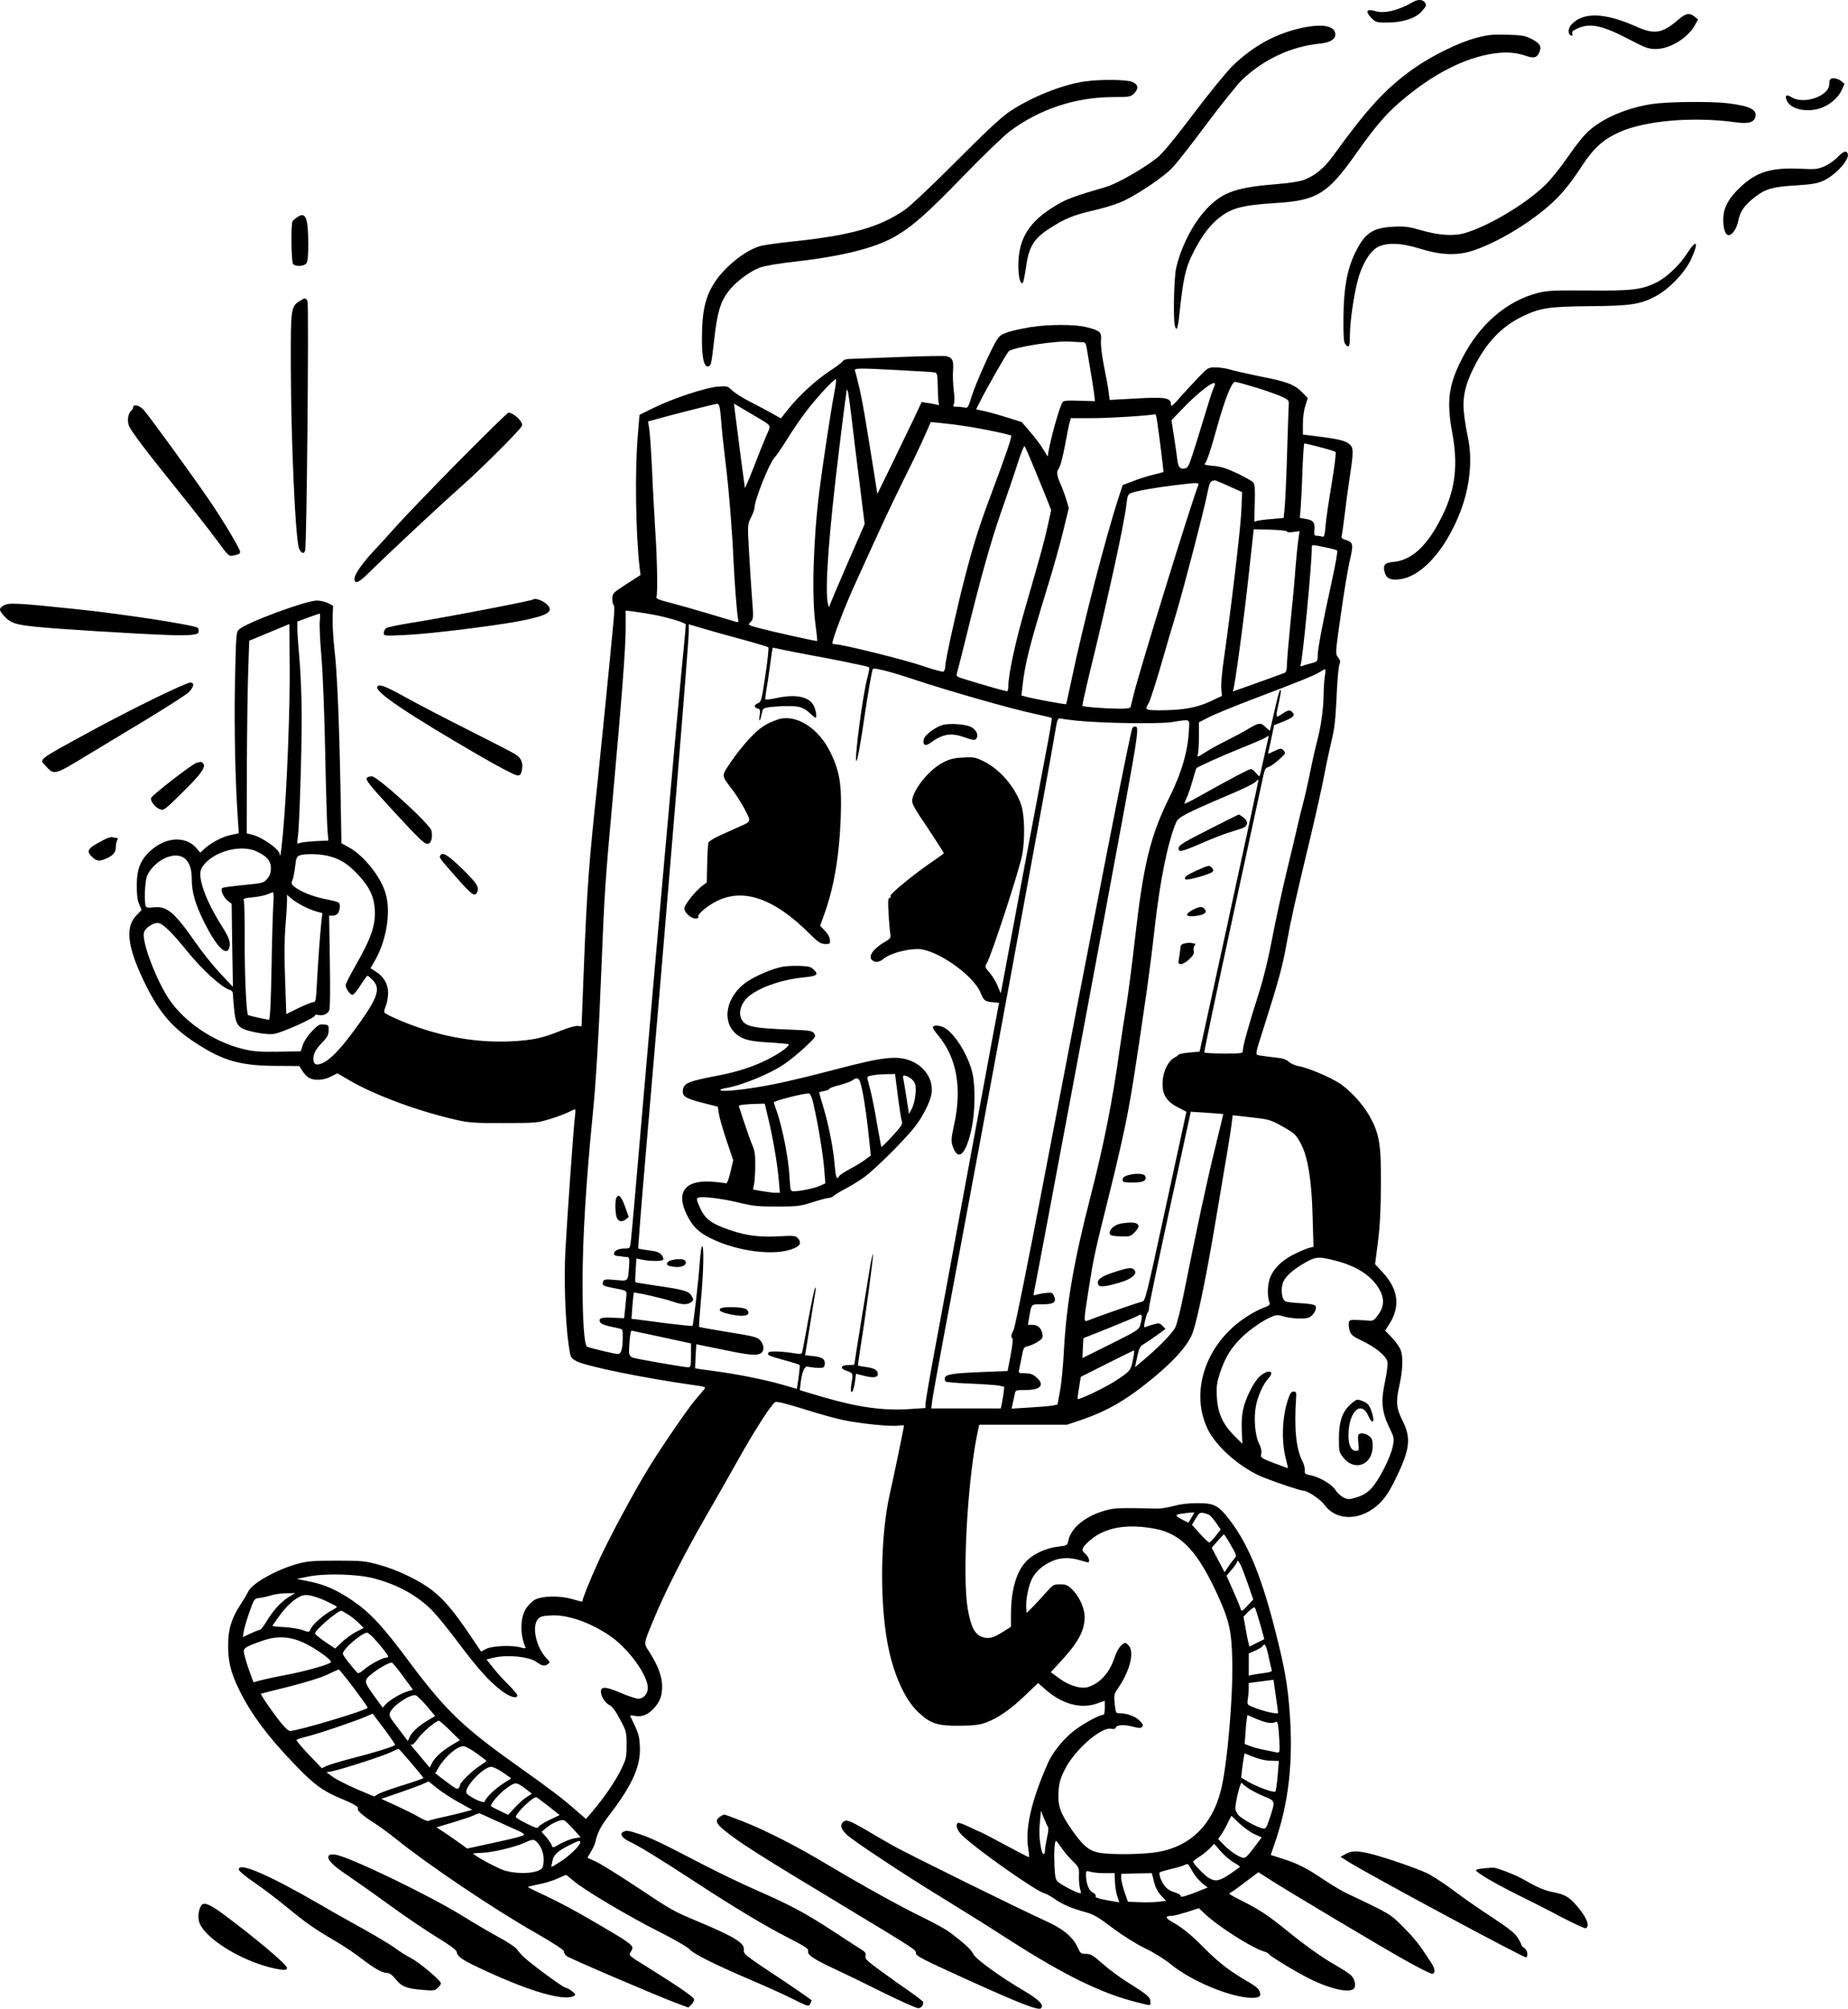 <?xml version="1.0" encoding="UTF-8"?>
<svg id="Layer_2" data-name="Layer 2" xmlns="http://www.w3.org/2000/svg" viewBox="0 0 515.62 560.31">
  <g id="Layer_1-2" data-name="Layer 1">
    <g>
      <path d="m394.23.57c-4.01,2.33-8.02,3.31-10.47,2.54-2.5-.78-2.95.08-1.02,2,1.1,1.1,1.43,1.19,4.25,1.19,4.25,0,8.02-1.19,9.65-3.07,1.35-1.55,1.43-1.76.94-2.5-.57-.9-1.92-.98-3.35-.16Z"/>
      <path d="m468.47,5.31c-4.62,4.05-6.79,4.42-12.07,2.05-8.59-3.85-14.73-4.05-17.92-.53-1.02,1.1-1.1,2.74-.12,3.07.41.12.49,0,.33-.49-.2-.53.12-.9,1.47-1.47,3.48-1.6,6.87-.9,14.52,3.11,4.46,2.33,5.28,2.62,7.36,2.62,3.93,0,9-3.15,10.92-6.75l.82-1.51-.98-.78c-1.35-1.1-2.45-.94-4.34.7Z"/>
      <path d="m363.55,7.72c-7.32,1.51-13.7,4.95-19.59,10.59-1.68,1.64-6.46,7.49-11,13.5-5.52,7.28-8.67,11.09-10.14,12.23-4.01,3.15-11.25,7.24-14.23,8.1-8.59,2.5-10.96,3.35-13.74,5.03-7.61,4.46-10.68,9.24-10.72,16.81-.04,3.19.61,5.6,1.27,4.87.16-.2.53-2,.82-4.01.82-6.01,2.13-8.22,6.63-11.13,4.25-2.74,6.59-3.72,12.64-5.11,3.19-.74,6.67-1.88,8.22-2.66,4.13-2,10.76-6.5,13.09-8.84,1.15-1.1,5.52-6.67,9.74-12.35,4.21-5.64,8.75-11.29,10.1-12.56,6.09-5.73,13.58-9.2,21.52-10.02,2.86-.25,4.42-1.19,4.42-2.54-.04-2.37-3.35-3.07-9-1.92Z"/>
      <path d="m411.82,10.59c-4.87,1.27-12.39,4.99-17.59,8.67-7.65,5.48-12.6,10.84-22.25,24.17-2.54,3.52-5.24,5.73-8.43,6.83-1.02.37-4.13.86-6.95,1.06-11.37.9-15.18,2.17-19.47,6.46-4.01,4.01-7.69,11.04-9,17.18-.57,2.74-.82,14.07-.33,15.87.49,1.88.86.86,1.35-3.89.94-8.84,1.6-11.94,3.31-15.5,2.09-4.42,4.42-7.81,6.83-9.94,3.85-3.4,6.79-4.25,16.69-4.87,11.41-.7,14.4-2.5,22.21-13.54,5.4-7.65,8.47-11.25,12.48-14.68,9-7.73,18-12.35,26.22-13.5,3.48-.49,6.05-.29,8.96.7,2.25.78,3.11.45,3.76-1.31.53-1.51-.04-2.29-2.45-3.52-1.72-.86-2.7-.98-6.75-1.1-3.97-.12-5.32.04-8.59.9Z"/>
      <path d="m510.68,22.12c-.16.12-.29.74-.29,1.35,0,3.31-7.04,5.77-10.47,3.68-1.47-.94-2.05-.57-1.35.94,1.02,2.29,5.19,3.31,9,2.21,2.74-.82,5.28-2.9,6.3-5.19l.78-1.72-.94-.78c-.94-.78-2.54-1.02-3.03-.49Z"/>
      <path d="m302.81,22.69c-6.54.94-15.26,4.46-21.35,8.59-2.17,1.47-6.87,5.89-14.64,13.7-6.3,6.34-12.68,12.35-14.19,13.42-7.2,5.03-15.34,7.32-32.23,9.04-3.48.37-7.28.9-8.39,1.23-4.13,1.19-9.86,5.81-12.68,10.19-2.62,4.13-3.48,8.1-3.48,15.91,0,5.28.65,7.85,1.84,7.4.74-.29.78-.45,1.64-7.89.82-7.2,1.68-10.02,3.8-12.88,2.05-2.7,5.93-5.64,8.84-6.75,1.35-.49,5.11-1.15,9.9-1.68,12.68-1.43,21.97-3.72,27.49-6.79,4.95-2.78,9.12-6.42,19.18-16.81,5.56-5.77,11.54-11.49,13.21-12.76,8.3-6.18,18.24-9.49,28.71-9.53,4.62,0,5.03-.08,5.93-.98,1.39-1.39,1.23-2.54-.49-3.27-1.6-.65-8.92-.74-13.09-.12Z"/>
      <path d="m461.07,28.99c-7.16,1.1-13.7,3.89-17.83,7.57-1.35,1.19-3.72,4.17-5.69,7.08-1.92,2.82-4.66,6.26-6.38,7.94-5.36,5.24-15.79,11.49-22.42,13.42-3.15.94-7.4.65-12.39-.82-3.27-.94-4.38-1.1-7.57-.94-5.89.29-8.06,1.8-10.8,7.53-2.17,4.54-3.07,9.74-3.15,17.79-.04,5.19.08,6.95.53,7.44.98,1.23,1.27.74,1.27-2.29,0-3.68.94-10.43,2.09-15.13,1.1-4.46,3.31-8.3,5.52-9.57,2.45-1.43,6.71-1.31,11.86.33,5.56,1.76,10.06,2,14.15.78,6.22-1.84,14.97-6.87,21.19-12.11,3.8-3.23,6.22-6.05,10.06-11.9,3.31-4.99,5.85-7.24,10.51-9.33,7.28-3.19,20.66-4.29,32.31-2.66,3.44.49,5.07.04,5.44-1.51.53-2-1.47-3.03-7.61-3.8-4.62-.57-16.98-.45-21.11.2Z"/>
      <path d="m512.69,43.88c-.9.9-2.54,2.05-3.68,2.54-1.84.78-2.58.86-6.59.65-8.26-.37-12.19.82-16.73,5.03-3.48,3.27-4.91,5.97-4.87,9.24,0,2.58.61,4.25,1.51,4.25,1.02,0,2.29-1.92,2.7-4.09.49-2.58,1.8-4.38,4.74-6.63,2.86-2.21,4.95-2.78,11.29-3.15,4.58-.29,5.97-.53,7.77-1.35,3.48-1.64,7.32-5.93,6.71-7.53-.37-.94-1.23-.65-2.86,1.02Z"/>
      <path d="m82.95,60.57c-.57.37-1.15.9-1.31,1.1-.53.78-.37,11.49.16,12.03.7.7,2.99.61,3.64-.2.41-.49.57-2,.57-5.6-.04-7.28-.74-8.92-3.07-7.32Z"/>
      <path d="m470.72,70.68c-2.05,3.27-5.77,6.75-8.67,8.18-4.01,1.96-6.91,2.29-18.98,2.17-9.45-.08-11.41.04-13.87.65-8.79,2.25-16.28,8.67-21.19,18.2-3.85,7.44-4.46,11.98-2.78,21.02,1.88,10.31.53,17.67-4.79,26.63-3.4,5.73-7.24,8.79-11.58,9.2-2.33.2-2.99.82-2.62,2.5.45,2.05,1.51,2.66,4.13,2.37,6.18-.65,12.93-8.1,17.1-18.9,2.66-6.91,3.4-14.36,2.13-20.53-.33-1.51-.82-4.34-1.06-6.26-.61-4.58.12-8.26,2.62-13.29,3.52-7.04,7.73-11.49,13.54-14.32,4.95-2.41,7.36-2.78,18.82-2.9,11.45-.08,14.15-.49,18.37-2.74,3.72-1.96,8.06-6.42,9.82-10.1,2.41-5.03,1.76-6.22-.98-1.88Z"/>
      <path d="m83.68,83.93c-2.5,1.51-2.58,2.13-2.54,17.88.04,21.15,1.31,49.21,2.33,51.29.65,1.35,1.43,1.51,1.68.37.45-2.05,1.06-68.68.65-69.5-.53-.94-.7-.94-2.13-.04Z"/>
      <path d="m287.92,91.17c-7.12,1.31-8.63,1.84-9.65,3.44-1.55,2.29-6.22,12.72-7.24,16.2-.82,2.7-1.06,3.07-1.76,2.9-.45-.12-1.43-.25-2.17-.25-1.15,0-1.27-.12-.98-.74.25-.41.25-1.92,0-3.76-.2-1.68-.33-4.21-.2-5.64.2-2.74-.16-3.56-1.88-3.97-.49-.12-6.5-.04-13.38.25-6.87.25-13.09.49-13.87.53s-1.47.29-1.6.57c-.08.25-1.68,1.47-3.56,2.7-3.89,2.54-8.71,6.95-11.7,10.72l-2.05,2.58-2.54-1.43c-1.39-.78-4.17-2.25-6.18-3.27s-4.21-2.45-4.91-3.11c-1.19-1.19-1.35-1.23-3.89-1.06-3.4.25-12.76,3.35-18.04,5.97l-3.89,1.92-.49,5.93c-.82,10.1-.57,26.51.49,36.45l.29,2.29-3.93,2.54c-3.85,2.5-3.93,2.58-3.93,4.13,0,.86.16,1.64.37,1.72s.2,1.72,0,4.01c-1.1,11.74-3.44,35.18-4.46,44.99-2.45,22.82-2.99,29.9-3.89,52.77-.33,8.43-.61,15.46-.61,15.58s-.45.16-1.02.04c-.61-.08-2.5.41-4.74,1.31-5.24,2.13-7.98,2.7-14.07,2.99-8.39.37-16.77-.86-25.36-3.76-4.25-1.43-9.45-3.72-9.82-4.29-.12-.2.04-1.06.41-1.88.33-.82.61-2.45.61-3.6,0-2.5-1.23-4.58-3.48-5.97l-1.43-.9,1.02-1.76c3.4-5.73,4.7-13.5,3.27-18.86-1.27-4.74-6.22-10.96-10.51-13.21l-1.88-1.02-.25-14.11c-.37-19.72-.94-33.62-1.72-40.13-.33-3.03-.57-6.99-.49-8.79l.12-3.23-1.43-.74c-.78-.37-2.17-.7-3.07-.7-2.95-.04-19.55,6.09-21.68,8.02-.86.74-.9,1.15-1.19,14.85-.25,12.72.08,27.69.82,38.33l.25,3.72-2.17.45c-2.41.49-5.64,2.21-7.44,3.89l-1.15,1.06-.98-1.19c-2.99-3.52-8.55-3.27-12.84.61-2.86,2.58-3.89,5.11-3.89,9.78,0,2.54.2,4.17.7,5.24l.65,1.55-1.35,1.39c-3.03,3.03-2.74,7.89.9,16.12,4.54,10.1,8.26,14.85,15.5,19.55,7.53,4.95,12.48,6.38,22.21,6.42l6.75.04.86,1.39c.49.78,1.31,1.64,1.84,1.92,1.51.82,4.09.7,6.09-.37l1.84-.9,3.72,2.17c7.04,4.05,19.06,8.47,29.41,10.8,3.6.82,5.19.94,13.29.9,8.84,0,9.37-.04,12.8-1.1,2-.61,4.34-1.47,5.19-1.92.9-.45,1.72-.82,1.88-.82.12,0,.16.78,0,1.72-.37,2.62-2.21,28.88-2.7,37.88-.41,8.34,0,19.84.94,26.26.49,3.44.53,3.48,2.13,4.38,2.66,1.43,18.61,4.7,32.85,6.71,3.07.41,3.35.53,2.82,1.15-.29.37-1.47,1.76-2.62,3.11-2.25,2.7-9.33,13.05-12.88,18.82-4.34,7.12-11.45,20.33-14.19,26.51-2.21,4.83-4.21,9.86-4.34,10.8,0,.04-1.31-.29-2.86-.74-3.44-.98-8.26-.9-10.35.2-.7.37-1.8,1.43-2.41,2.37-1.68,2.5-1.8,7.04-.33,10.64.25.61.12.65-1.1.33-2.41-.74-8.14-.49-9.74.37l-1.43.74-3.15-4.66c-4.42-6.54-6.95-9.57-10.31-12.27-3.6-2.86-9.82-5.85-15.18-7.32-3.76-1.02-4.7-1.1-11.66-1.1-6.5,0-8.02.12-10.84.86-5.97,1.64-12.8,5.48-13.83,7.77-.29.61-1.23,2.21-2.13,3.56-2.54,3.89-3.48,6.95-3.48,11.37,0,4.66.7,7.57,3.03,12.35,3.15,6.59,8.22,13.42,15.95,21.35,5.03,5.24,7.53,7.04,12.56,9.12,3.64,1.51,4.99,2.33,4.66,2.86-.29.45,1.72,2.17,4.5,3.89,1.35.86,4.13,2.86,6.14,4.5,9,7.24,27.12,19.43,38.57,25.97,5.24,2.99,8.22,4.95,8.26,5.36,0,.37.33.94.74,1.31.7.61,25.32,11.17,31.05,13.29l2.95,1.1.9-.9c.49-.49.78-1.15.65-1.51-.29-.7-4.91-3.85-12.84-8.79-5.36-3.31-5.44-3.35-4.83-4.29,1.19-1.8,1.27-1.76-11.09-8.96-4.05-2.41-9.74-5.4-12.56-6.71-2.82-1.27-5.07-2.41-4.99-2.5s1.47-.41,3.07-.74c1.64-.29,3.97-1.02,5.19-1.6,1.27-.57,2.33-1.02,2.37-1.02.08,0,1.06.82,2.25,1.8,2.86,2.45,15.54,9.98,24.05,14.23,4.05,2.05,7.57,4.09,8.22,4.79,1.27,1.35,6.83,4.13,17.83,8.84,3.85,1.64,8.84,3.89,11.13,5.07,3.97,1.96,4.21,2.05,4.62,1.31.2-.45.41-.9.41-1.02s-3.56-2.62-7.85-5.48c-11.09-7.36-11.21-7.44-11.04-8.71.2-1.8-2.74-3.6-12.6-7.73-7.12-2.99-7.32-3.07-17.38-9.78-4.95-3.27-10.02-6.42-11.25-6.99-1.23-.53-2.29-1.02-2.37-1.06s.33-.78.9-1.68c.53-.86,1.15-2.13,1.27-2.78.57-2.58,1.55-4.46,3.89-7.49,6.46-8.43,8.84-13.74,8.51-19.27-.16-2.99-.33-3.52-2.7-8.39-.08-.16.41-.2,1.1-.04,1.96.41,3.6-.12,5.24-1.76,1.92-2,2.58-3.64,2.58-6.5-.04-2.74-1.1-5.64-3.44-9.33-1.8-2.82-1.92-2.05,1.47-10.19,2.9-6.95,8.22-17.43,13.7-26.96,2.62-4.54,6.79-11.86,9.24-16.24,4.66-8.34,9.45-15.83,10.55-16.48.41-.29,2.86.33,8.02,1.92,4.09,1.31,9.12,2.7,11.21,3.11,4.7.98,13.05,1.8,15.13,1.51.9-.12,1.6-.12,1.6-.04,0,.49-2.99,14.93-3.89,18.78-2.62,11.33-2.95,29.33-.78,41.52,1.55,8.75,4.83,16.12,8.75,19.76,3.35,3.15,5.36,3.76,11.66,3.68,3.89-.04,5.4-.25,7.2-.9,3.4-1.31,6.67-3.56,10.8-7.49l3.68-3.52,2.05,1.8c4.58,4.05,9.74,5.48,14.23,3.97l2.33-.82v2c0,1.39-.16,1.96-.57,1.96-1.1,0-6.22,2.86-8.51,4.79-2.82,2.37-5.52,5.77-6.75,8.55-4.62,10.39-6.46,18.28-5.52,23.97.2,1.31.29,2.37.16,2.37s-3.11-1.55-6.71-3.48c-3.56-1.92-6.54-3.48-6.67-3.48-.08,0-1.51-.65-3.11-1.43s-3.07-1.31-3.27-1.19c-.82.49-.29,2.13,1.19,3.52,4.21,4.05,20.57,15.54,22.95,16.16.57.12,1.88.86,2.9,1.6,2.09,1.47,4.66,2.58,8.59,3.64,2.17.61,3.6,1.43,7.53,4.42,2.9,2.17,6.59,4.46,9,5.64,2.37,1.1,5.44,3.03,7.2,4.46,5.56,4.54,15.79,8.88,21.8,9.33q3.15.2,3.15-.82c0-1.39-.65-2.05-3.89-3.93-4.42-2.54-7.85-5.19-11.45-8.84-3.93-3.97-6.22-5.85-9.12-7.49-2.17-1.23-2.17-1.76-.08-1.76.45,0,2.29-.49,4.13-1.06l3.31-1.06,1.51,1.43c3.72,3.56,13.13,9.57,16.53,10.59.82.25,1.51.61,1.51.78,0,.41,7.28,4.83,11.25,6.83,5.89,2.95,11.33,4.13,12.48,2.74.65-.78.16-2.78-.94-3.76-.49-.45-2.29-1.6-3.97-2.58-3.97-2.25-8.63-5.56-14.15-10.06-5.15-4.13-7.2-5.48-12.03-7.94-4.21-2.17-4.05-2-3.11-2.54.41-.2,2.25-1.55,4.13-2.99l3.4-2.54,3.19,2.05c4.99,3.19,28.55,17.26,37.1,22.13,4.25,2.41,7.98,4.29,8.3,4.17.82-.33.7-1.43-.37-3.07-3.35-5.19-4.5-6.63-7.69-9.86-3.76-3.8-3.52-3.68-15.71-9.45-1.35-.61-4.21-2.33-6.38-3.76-4.95-3.35-7.53-4.66-11.7-5.97l-3.31-1.06.98-2.86c4.05-11.49,5.4-23.23,4.25-37.67-.57-7.16-1.35-11.62-3.72-21.02-3.85-15.38-7.49-24.54-12.56-31.33-3.44-4.62-4.58-5.28-9.49-5.24-2.54,0-4.79.29-6.54.78-1.47.41-3.52.74-4.58.74-10.43-.25-11.7-.2-14.11.41-5.77,1.51-9.98,4.87-10.72,8.59-.29,1.27-.37,1.31-2.82,1.6-2.99.33-6.26,1.72-8.3,3.52-3.15,2.74-4.83,8.06-4.87,15.26v3.56l-1.96,1.27c-2.99,1.88-4.13,2.21-6.05,1.6-2.05-.7-3.19-2.82-4.05-7.85-1.51-8.79-.16-34.36,2.5-48.02l.7-3.35h24.5l3.56-1.19c7.77-2.62,13.17-5.77,20.94-12.23,5.32-4.46,8.63-8.14,10.14-11.21,1.35-2.74,3.93-14.97,6.79-31.99,3.64-21.43,4.25-25.16,4.5-27.36l.29-2.33,1.88.2c1.06.12,3.44.41,5.28.61,2.78.33,3.89.7,6.34,2.09,3.85,2.13,4.25,2.54,5.69,5.36,1.84,3.64,2.86,10.1,3.11,20l.25,8.43-1.19.29c-.65.16-2.5.94-4.09,1.72-3.76,1.8-6.42,4.58-7.12,7.57-.49,1.96-.41,4.74.16,6.09.2.45-.25.82-1.76,1.35-1.15.41-3.44,1.64-5.11,2.78-10.88,7.28-15.38,20.45-10.51,30.84,2.41,5.19,9.53,11.33,16.03,13.83,4.34,1.68,10.06,3.56,10.76,3.56,1.19,0,4.79,2.41,5.89,3.93,3.44,4.74,10.43,4.5,15.46-.49,1.68-1.72,2.78-3.4,4.62-7.24,3.8-7.81,4.13-10.96,1.68-15.79-1.72-3.44-1.88-5.24-.86-9.74.98-4.42,1.1-8.18.29-10.1-.33-.74-1.39-2.25-2.41-3.31l-1.84-1.92,1.19-1.88c3.07-4.87,2.5-9.61-1.84-14.32l-2.17-2.33.82-6.34c.57-4.58.78-9.04.82-16.16.04-11.17-.45-13.91-3.23-18.9-1.88-3.35-5.77-7.53-8.71-9.29-2.9-1.76-8.71-4.17-11-4.54-.98-.16-2.21-.7-2.78-1.23-.74-.7-1.72-.98-3.76-1.19-1.51-.16-3.35-.41-4.09-.53-1.64-.29-1.72.33.9-7.89,4.13-13.05,5.19-16.85,6.38-23.52,1.31-7.16,2.13-10.76,6.75-30.06,1.47-6.18,3.15-13.74,3.72-16.77.57-3.03,1.51-7.36,2.05-9.61.78-3.19,1.1-5.89,1.39-12.07.16-4.38.53-8.47.78-9.08.33-.9.25-1.27-.37-2.09-.78-.98-.78-1.1.82-12.19.86-6.18,2-12.93,2.5-15.01,1.02-4.29.9-4.95-1.23-5.56-.9-.25-1.23-.57-1.1-1.02.12-.37.49-3.07.86-5.97.33-2.95.98-7.73,1.43-10.64,1.1-7.16,1.06-8.14-.2-9.16-1.19-.9-3.23-1.39-8.88-2.09l-4.01-.49v-2.99c0-1.68.29-3.93.7-5.07l.65-2.13-1.55-1.6c-2.13-2.17-4.21-2.99-11.86-4.46-3.6-.74-7.36-1.6-8.39-1.92s-2.78-.57-3.93-.57c-2.05,0-2.13.04-4.91,2.95-1.55,1.64-3.89,4.17-5.19,5.64-1.8,2.09-2.33,2.45-2.33,1.8,0-2-1.47-2.21-11.09-1.64l-6.01.33-.29-2.21c-.12-1.19-.74-4.46-1.31-7.28-.61-3.15-.94-5.89-.82-7.08.2-2.37-.25-2.78-4.01-3.72-2.99-.82-11-.82-15.3-.04Zm13.95,4.29c.94,0,1.1.2,1.35,1.72.16.98.61,3.68,1.02,6.05s.86,5.28,1.02,6.46l.25,2.21-4.34-.12c-3.48-.12-4.42-.04-4.74.45-.98,1.6-4.01,12.76-4.05,15.09,0,.12-.53-.7-1.19-1.8-.65-1.15-2.29-3.35-3.68-4.95l-2.45-2.86-4.21-1.31c-2.33-.74-5.19-1.51-6.34-1.76l-2.17-.45,1.06-2.09c1.96-3.93,7.57-13.74,8.06-14.11,1.47-1.19,13.29-3.03,17.26-2.7,1.15.08,2.54.16,3.15.16Zm-50.8,7.81c4.83.25,9.16.49,9.65.61.78.12.86.45.94,4.29.04,2.29.16,4.38.33,4.58.12.2-.12.29-.53.16-.45-.12-1.55-.37-2.54-.49l-1.76-.29-2.09,4.46c-1.15,2.41-3.93,8.18-6.18,12.8l-4.09,8.39-.74-4.7c-2.62-16.44-3.35-20.78-4.21-24.58-.57-2.33-1.1-4.58-1.27-4.99-.37-.86.25-.9,12.48-.25Zm-18.37,6.75c-.78,3.93-3.27,20.37-4.09,26.96-1.68,13.42-2.17,29.16-1.1,37.02.33,2.58.57,4.74.49,4.79-.12.16-12.43-2.58-16.08-3.56-3.27-.86-3.31-.9-2.54-1.68.9-.9.9-1.02.37-7.73-.2-2.82-.57-8.34-.78-12.31-.41-7.16-.41-7.2.57-9.16.57-1.1,1.02-2.41,1.02-2.95,0-1.92,4.01-11.98,5.4-13.58.74-.82,2.45-3.31,3.8-5.52,1.35-2.21,3.6-5.48,4.99-7.32,2.99-3.97,8.18-9.57,8.51-9.2.12.12-.12,2.05-.57,4.25Zm117.89-1.88c2.99.94,6.22,2.09,7.24,2.58,1.64.78,1.84,1.06,1.76,2.13-.04.65-.29,6.95-.49,13.95-.2,7.04-.53,13.87-.7,15.22l-.25,2.45-3.15.29c-1.72.12-3.56.37-4.09.49l-.94.25.12-5.11c.12-3.93.04-5.28-.41-5.81-.29-.37-2.33-1.51-4.46-2.54-3.07-1.43-4.58-1.92-6.75-2.09-1.51-.12-2.62-.37-2.41-.49.57-.41,1.55-3.19,3.56-10.47,2.13-7.65,4.05-12.48,4.99-12.48.33,0,3.03.74,5.97,1.64Zm-11.58-1.02c0,.12-.29.9-.65,1.76-.33.82-1.51,4.54-2.62,8.26s-2.54,8.26-3.15,10.1c-1.06,3.15-1.19,3.35-2.45,3.48q-1.31.16-1.6-2.13c-.16-1.23-.57-4.29-.98-6.83l-.7-4.54,2.9-3.03c4.66-4.87,9.24-8.34,9.24-7.08Zm-99.19,27.53l1.43,11.54-4.91,11.25c-2.7,6.22-4.95,11.49-4.95,11.78-.04.25-.2-.08-.37-.74-.94-3.72.2-19.47,3.11-43.15.98-8.22,1.96-15.58,2.09-16.36.2-1.06.53.61,1.23,6.34.49,4.25,1.55,12.97,2.37,19.35Zm-38.9-20.29c.12.98.33,3.15.45,4.83s.61,5.93,1.02,9.41c.94,7.44,1.92,19.63,2.25,27.41.29,6.22.94,14.73,1.27,16.48.2,1.02.12,1.15-.49.98-.45-.12-4.01-1.19-7.94-2.37s-8.79-2.54-10.84-3.07c-2.66-.65-3.64-1.06-3.48-1.47.37-1.06.2-10.92-.33-18.53-.25-4.29-.7-11.9-.9-16.98-.25-5.07-.57-10.19-.78-11.37l-.33-2.13,1.68-.45c5.52-1.55,16.93-4.42,17.51-4.46.49,0,.74.45.9,1.72Zm9.86,1.76c4.62,2.74,4.42,2.33,3.11,5.24-.61,1.39-2.21,5.36-3.52,8.79-1.35,3.44-2.5,6.14-2.54,5.93-.08-.33-2.29-17.26-2.78-21.35l-.25-2.17,1.35.82c.74.45,2.82,1.68,4.62,2.74Zm112,.94c.53,3.15,1.92,14.52,1.84,14.6-.08.04-1.39.41-2.95.78s-4.09,1.19-5.6,1.8l-2.82,1.06-1.02,3.11c-3.64,11.04-10.02,35.71-13.33,51.54-.74,3.48-1.39,6.42-1.43,6.46-.12.16-8.59-1.39-10.92-2l-1.55-.41.29-2.54c.65-6.18,1.92-11.25,6.91-27.49,1.68-5.4,3.68-12.6,4.5-16.03l1.51-6.22-.7-2.37c-.37-1.31-1.23-3.52-1.84-4.91q-1.15-2.54-.37-3.56c.49-.61,1.15-2.95,1.8-6.42.57-3.03,1.15-6.01,1.35-6.67l.33-1.15h5.69c4.42.04,16.24-.7,17.83-1.1.16,0,.37.65.49,1.51Zm-47,2.95c3.35.65,6.22,1.35,6.34,1.47.29.29-1.35,5.07-5.52,16.24-3.4,9-5.11,14.52-7.49,23.72-2.29,8.88-5.36,22.82-5.36,24.34,0,.74-.25,1.43-.53,1.55-.33.12-2.99-.61-5.97-1.64-5.07-1.72-22.21-5.97-24.13-5.97-.45,0-.86-.16-.86-.37,0-1.15,3.68-10.76,6.5-16.85,1.76-3.93,4.79-10.51,6.71-14.68,1.88-4.17,5.11-10.88,7.12-14.93,2.05-4.05,4.46-9.12,5.4-11.29l1.72-3.89,4.99.53c2.74.29,7.73,1.06,11.09,1.76Zm92.44,4.7c2.25.57,4.25,1.19,4.42,1.35.2.2-.29,4.09-1.06,8.71-.78,4.58-1.55,9.86-1.72,11.74-.2,2.74-.41,3.35-.86,3.19-.33-.12-1.02-.25-1.51-.25-.78,0-.86-.16-.74-1.64.2-2.05-.33-2.74-2.45-3.07l-1.64-.29.25-2.74c.12-1.47.37-6.14.49-10.39.16-4.21.41-7.65.53-7.65s2.09.45,4.29,1.02Zm-79.72,5.73c1.31,3.15,2.9,7.12,3.6,8.79l1.19,3.07-.9,4.09c-.98,4.5-1.72,7.2-6.26,22.91-2.86,9.86-4.79,18.82-4.79,22.13,0,.78-.16,1.39-.37,1.39-.37,0-5.48-1.43-10.96-3.11-3.27-.98-3.31-1.02-2.95-2.13.16-.61,1.31-4.99,2.45-9.69,4.13-16.81,6.91-26.71,9.78-34.97,1.64-4.62,3.72-10.72,4.62-13.58.94-2.9,1.8-5.11,1.96-4.91.16.16,1.35,2.86,2.62,6.01Zm54.32,5.15l3.76,1.68-.25,5.56c-.25,5.11-2.82,26.79-4.91,41.4-.49,3.27-.78,6.83-.65,7.89l.16,2-3.31,1.55c-3.72,1.76-7.77,2.45-14.07,2.45-3.97,0-4.21-.16-3.15-1.8.37-.53,1.84-4.99,3.27-9.9,1.43-4.95,3.44-11.82,4.5-15.3,2.37-7.98,7.69-28.51,8.63-33.21.49-2.54.86-3.6,1.35-3.72.37-.12.74-.2.78-.25.08,0,1.84.7,3.89,1.64Zm-8.51-.16c-1.76,4.29-16.16,50.93-17.92,58-.45,1.8-.86,3.52-.94,3.76-.08.37-1.1.53-3.31.49-3.89-.04-9.82-.49-10.1-.78-.12-.12.74-4.01,1.84-8.59,5.36-21.88,9.82-42.21,10.43-47.78.25-2.29.41-2.66,1.35-3.03,1.55-.57,6.5-1.47,11.9-2.13,6.79-.82,7.12-.82,6.75.04Zm24.75,12.8c0,.25.78.29,1.8.16l1.76-.25-.33,2.17c-.2,1.23-.57,4.79-.82,7.94-.2,3.15-.86,10.19-1.43,15.63-.53,5.44-.98,10.72-.98,11.74,0,1.31-.2,1.88-.7,2.09-1.76.7-14.11,5.11-14.28,5.11-.12,0-.12-.16,0-.33.41-.7,3.11-20.57,4.38-32.6l1.35-12.27,4.62.12c2.54.08,4.62.29,4.62.49Zm11.25,4.54c1.35.29,2.62.61,2.78.78.2.16-.49,4.05-1.51,8.63-2.54,11.54-3.93,18.9-3.93,20.78,0,1.51-.08,1.6-1.8,2.05-.98.25-2.09.57-2.5.74-.45.16-.65.08-.49-.16.53-.86,3.11-27.65,3.15-32.56,0-1.23-.33-1.23,4.29-.25Zm-189.59,18.41c4.34.65,10.64,2.45,10.64,3.07,0,.29-.53,6.18-1.23,13.13-1.51,15.71-7.24,79.8-11.04,124.06-1.55,18.33-2.95,34.11-3.11,35.05-.2,1.68-.29,1.76-1.64,1.76-1.72,0-3.03.61-3.03,1.43,0,.37.41.65.94.65.49.04,1.1.08,1.31.16.25.04.78.12,1.27.12.78.08.82.29.7,2.41-.33,4.54-.12,4.34-3.76,4.01-2.78-.25-3.23-.2-3.48.41-.41,1.06-.04,1.27,2.7,1.8,4.05.78,3.93.7,3.76,2.41-.08.82-.25,2.54-.37,3.8l-.25,2.25-3.48-.16q-3.52-.2-3.35.78c.12.98.86,1.27,5.36,2.21,1.02.2,1.1.37,1.1,2.17,0,3.52-.41,4.99-1.39,4.99-.94-.04-8.3-1.8-8.63-2.09-.74-.78-1.23-7.57-1.19-18.37,0-11.82.98-27.73,2.82-46.22.9-8.71,1.76-23.52,2.45-41.31.78-19.72,1.06-24.22,3.07-46.22,2.58-28.47,3.68-42.79,3.68-48.14v-5.03l1.76.2c.94.16,2.9.45,4.38.65Zm-91.5,2.09c-.12,1.19.08,5.56.45,9.74.37,4.17.86,16.2,1.06,26.79.2,10.55.53,20.45.65,21.92l.25,2.74-3.6.16c-2,.12-4.01.33-4.42.53-.74.33-.78.2-.49-1.72.41-3.27,1.06-22.82,1.06-33.26,0-5.32-.29-12.52-.61-16.16-.33-3.6-.61-7.49-.61-8.59v-2.05l2.99-1.1c1.6-.61,3.07-1.1,3.23-1.1.16-.04.16.94.04,2.09Zm-8.39,12.07c.12,12.19-.78,34.81-1.8,46.14-.33,3.8-.7,6.99-.82,7.12-.08.08-.16-.04-.16-.29,0-1.39-5.07-4.95-7.98-5.56l-1.23-.29.04-18.28c.04-10.02.2-22.13.37-26.87l.29-8.59,5.6-2.33c3.07-1.27,5.56-2.33,5.6-2.33,0-.04.04,5.07.08,11.29Zm126.23-6.99c3.85,1.06,7.12,2.05,7.32,2.21.16.12-.2,3.64-.82,7.73-1.02,6.95-1.19,7.53-2.05,7.85-1.15.45-1.23,1.19-.12,1.47.7.2.78.45.57,1.92-.33,2.09.12,1.8.57-.41.29-1.51.41-1.6,2.13-1.88,1.02-.12,3.31-.29,5.11-.29,3.4-.04,4.54.37,6.63,2.37.49.45,1.02.86,1.15.86.41,0,.2-1.68-.37-3.07-1.15-2.66-4.7-3.56-10.06-2.5-1.84.41-3.44.61-3.56.53-.08-.12.04-1.27.25-2.58.25-1.35.74-4.5,1.06-7.08.33-2.58.65-4.7.74-4.79.04-.04,1.19.16,2.54.49,1.35.29,5.11,1.02,8.39,1.64,5.32.94,14.6,2.82,15.79,3.23.33.08.25.94-.29,2.86-1.27,4.58-3.68,22.78-3.11,23.36.25.25,1.27-5.28,2.33-12.72.9-6.09,2-12.52,2.29-12.97s5.4.9,12.23,3.19c8.71,2.9,26.75,8.06,32.72,9.29,2.62.57,4.87,1.1,4.95,1.23.12.12-.61,4.5-1.64,9.74-1.8,9.37-12.48,66.43-12.56,66.96,0,.16-.37-.65-.82-1.8-.41-1.15-1.43-2.82-2.25-3.8-1.35-1.55-1.43-1.76-.9-2.62,1.23-1.84,9.33-26.67,9.98-30.56.78-4.5.61-11.04-.37-13.83-1.72-4.87-5.81-9.69-10.19-11.9-2.54-1.27-2.95-1.35-5.93-1.19-2.5.12-3.72.41-5.56,1.35-3.68,1.84-7.94,6.91-8.67,10.27-.2,1.15.25,2.05,4.29,8.02,2.45,3.72,4.5,6.87,4.5,7.04,0,.12-1.15.98-2.54,1.92-5.32,3.56-12.56,9.45-12.31,10.02.12.33-.04.57-.29.57-.41,0-.49,1.02-.25,4.46.12,2.5.37,5.03.49,5.64.16,1.02,0,1.27-1.92,2.37-1.15.65-2.54,1.88-3.07,2.62q-.94,1.43-.16,2.21c.9.78,2.13.65,3.27-.37,1.6-1.35,6.18-2.7,9.45-2.7,5.11-.04,15.54,7.2,17.59,12.19.94,2.29,1.23,2.5,3.89,2.7l1.27.12-1.76,9.41c-.94,5.15-4.13,22.37-7.08,38.25-2.95,15.87-6.75,36.49-8.47,45.81-1.76,9.33-3.19,17.55-3.19,18.28l-.04,1.27-4.38.29c-7.49.49-14.44-.49-24.22-3.35l-6.46-1.92.25-2.05q.61-4.87,2.05-4.5c.7.16,2,.33,2.9.33,1.39.04,1.64-.08,1.76-.9.2-1.47-.61-2.09-3.15-2.37l-2.33-.25,1.35-8.26c.7-4.5,1.43-8.88,1.55-9.65.12-.94.08-1.23-.12-.82-.2.33-1.06,4.38-1.92,9-.82,4.62-1.6,8.63-1.68,8.96-.12.41-.57.49-1.72.29-3.72-.61-7.32-.78-7.65-.29-.45.74-.2.86,4.34,2.13,2.29.61,4.21,1.23,4.34,1.35.08.08-.04,1.64-.29,3.4l-.49,3.27-4.13-1.19c-5.19-1.47-12.43-2.9-19.1-3.8-2.82-.37-5.15-.7-5.15-.74-.04-.04.04-1.6.12-3.4l.2-3.31,6.63,1.35c7.61,1.6,9.86,1.88,11.17,1.27,1.23-.57,1.23-2.37.04-3.72-.86-.9-1.8-1.15-8.92-2.29-4.38-.74-8.06-1.35-8.14-1.47-.08-.08.16-3.52.53-7.61.74-8.06.86-15.22.29-14.89-.16.12-.45,2-.61,4.21-.33,5.07-1.8,17.75-2.05,18-.08.12-3.19-.2-6.87-.65-3.68-.49-7.44-.98-8.43-1.1l-1.72-.2.25-3.56c.16-1.96.33-3.64.41-3.72.2-.25,8.14,1.55,10.64,2.41,2.78.98,4.21,1.02,5.32.25.74-.57.74-.7.16-1.76-.78-1.35-2.17-1.76-10.14-2.9-2.99-.45-5.48-.86-5.56-.94s-.04-1.6.08-3.4l.2-3.19,1.68.33c2.5.49,5.69.45,5.85-.08.08-.25-.16-.86-.57-1.35-.57-.65-1.43-.94-3.48-1.19-1.51-.2-2.86-.41-2.95-.53-.08-.08.82-11.78,2.05-25.93,6.22-71.99,12.03-142.8,12.03-146.07v-2.09l3.93,1.15c2.17.65,7.12,2.05,10.96,3.07Zm162.59,10.27c-.16,1.1-.33,3.27-.33,4.83-.04,4.21-.74,9.29-1.88,13.5-.53,2-1.35,5.69-1.84,8.18-.49,2.45-1.31,6.26-1.88,8.39-.57,2.13-1.39,5.44-1.8,7.36-.45,1.92-1.8,7.69-3.07,12.88-1.23,5.15-2.99,13.29-3.89,18-1.02,5.44-2.37,11-3.68,15.13-2.74,8.55-4.5,14.85-4.5,16.03,0,.94-.04.94-5.28.94-2.95,0-5.4-.12-5.48-.33-.08-.16,3.48-17.14,7.94-37.71,4.46-20.57,8.3-38.37,8.55-39.55.37-1.68.65-2.13,1.39-2.33.53-.12,1.88-1.06,2.95-2.05,1.92-1.72,1.96-1.84,1.31-2.54-.7-.7-.82-.7-2.62.16-1.68.82-1.84.86-1.64.2.12-.41.53-2.25.9-4.09l.7-3.35,2.29-.9c2.99-1.19,3.64-1.76,2.9-2.58-.7-.9-1.19-.82-2.99.37-1.8,1.23-1.84,1.1-.9-3.07.33-1.47.57-2.95.57-3.27,0-1.55-.82,1.06-1.84,5.77-.61,2.78-1.15,5.11-1.23,5.19-.04.08-.53-.33-1.1-.9-1.39-1.39-1.96-1.35-4.74.33-1.27.78-4.01,2.25-6.05,3.27-2.09,1.02-4.83,2.54-6.09,3.35-2.25,1.43-2.33,1.47-2.09.53.16-.53.29-2.74.29-4.91v-3.97l2.78-1.43c1.51-.78,6.99-3.03,12.15-4.99,13.09-4.95,17.1-6.59,18.65-7.53.78-.49,1.51-.86,1.64-.86s.08.86-.08,1.92Zm-69.29,12.39c6.54.7,22.95.98,26.59.41,5.36-.82,4.91-1.02,4.79,2.05-.25,5.89-2,11.98-5.4,18.82-5.32,10.72-7.28,18.61-9.61,39.06-.78,6.95-1.88,15.42-2.41,18.82-.57,3.35-1.39,8.88-1.88,12.27-2.05,14.77-4.42,26.75-8.22,41.52-4.62,17.92-6.67,29.9-7.36,42.54-.2,4.17-.7,9.33-1.1,11.45l-.7,3.85-1.64.29c-.9.16-3.76.37-6.42.53l-4.74.29.37-1.76c.2-.98.45-2.13.57-2.62.16-.74.49-.82,2.99-.82,4.21.04,5.44-1.47,2.9-3.6-.94-.82-1.72-1.06-3.11-1.06-1.72,0-1.84-.08-1.64-.94.12-.49.45-2.13.74-3.64.49-2.58.57-2.74,1.76-2.99.7-.16,1.92-.7,2.74-1.23,1.27-.82,1.47-1.15,1.27-2.13-.29-1.68-1.27-2.58-2.74-2.58h-1.31l.33-1.96c.74-4.05.49-3.76,3.6-3.76,3.31,0,4.13-.57,3.35-2.33-.45-.98-.61-1.02-2.41-.82-1.06.12-2.25.37-2.66.53-.61.2-.7.12-.53-.7.65-2.82,20.53-109.13,25.44-135.97,3.52-19.27,3.89-21.88,2.9-21.88-.37,0-.74.16-.86.37-.57.9-10.23,50.27-24.75,126.23-4.25,22.25-8.02,41.03-8.39,41.72-.74,1.35-.82,2.13-.33,2.33.2.04-.04,2.13-.49,4.62l-.86,4.5-6.34.25c-8.71.33-10.92.65-11.17,1.64-.12.41,0,.9.25,1.06.29.16,3.44.45,7.04.57,3.6.16,7.16.41,7.94.57l1.35.33-.25,2.09c-.16,1.15-.41,2.5-.53,2.99l-.2.94h-19.39l.29-2.37c.16-1.27,2.41-13.66,5.03-27.49,9.12-48.68,27.69-149.34,29.16-158.38.65-4.01.82-4.38,1.55-4.21.45.12,2.5.37,4.5.61Zm53.58,4.58c-.08.29-.65,2.82-1.27,5.64-.61,2.82-1.15,5.19-1.23,5.28s-.53-.33-1.02-.9c-.45-.61-1.1-1.1-1.39-1.1-.53,0-5.11,2.41-13.78,7.24-2.5,1.43-4.62,2.5-4.74,2.41-.08-.08.16-.74.49-1.39.37-.7,1.1-2.86,1.68-4.83.57-1.96,1.06-3.64,1.15-3.68.61-.49,6.54-3.19,11.82-5.32,3.68-1.47,7.04-2.9,7.49-3.23q1.02-.74.82-.12Zm-10.96,49.9l-8.26,37.84-2.82.25c-1.55.12-2.95.41-3.07.61s-.65.57-1.19.86c-1.64.86-3.03,3.64-3.23,6.34-.29,3.68.9,5.77,4.17,7.44l2.45,1.27-5.73,26.38c-5.64,26.02-5.73,26.47-6.75,26.63-.9.16-11.54,3.85-14.81,5.15-1.47.53-1.47.86.04-8.84,1.43-9.04,1.6-9.78,5.97-27.32,1.88-7.44,4.05-17.1,4.87-21.47,1.35-7.2,2.09-11.94,5.36-34.36.53-3.72,1.55-11.62,2.21-17.59,1.47-13.09,3.64-23.72,5.93-29.21.65-1.55,2.5-2.5,14.15-7.49,3.93-1.64,7.53-3.35,7.94-3.8.45-.45.86-.74.94-.7.04.08-3.64,17.18-8.18,38Zm-271.48-18.04c2.9,1.31,4.09,2.66,4.09,4.7,0,1.27-.29,2.09-1.02,2.95-.98,1.19-1.19,1.23-6.54,1.76-3.03.29-5.73.65-5.97.82-.7.41.25,2.62,1.55,3.64l1.02.78.16,11.58.2,11.58-3.48-3.68c-1.92-2.05-4.99-5.85-6.83-8.51-5.97-8.59-8.1-10.43-11.86-9.98-1.51.2-2,.08-2.17-.37-.41-1.1-.25-6.34.25-7.98.57-1.96,2.78-4.29,4.99-5.32,4.62-2.09,7.61.08,7.61,5.56,0,3.89.9,7.08,3.52,12.35,3.23,6.46,6.01,9.45,6.87,7.24.57-1.47.12-2.9-1.84-6.01-4.62-7.2-7.08-13.99-5.85-16.28,2.25-4.38,10.51-6.99,15.3-4.83Zm19.72,1.23c3.4.74,5.64,2.09,8.55,5.15,3.11,3.31,4.38,5.77,4.74,9.12.49,4.7-.74,8.43-5.36,16.48-1.47,2.58-2.7,4.99-2.7,5.36,0,.98,1.23,2.7,1.92,2.7.29,0,1.31-1.19,2.21-2.66.94-1.47,1.8-2.66,1.96-2.66s.82.57,1.47,1.23c2.41,2.5,1.35,5.19-5.81,14.85-3.52,4.66-6.01,7.24-8.06,8.22-1.8.86-2.7.49-2.7-1.06s.57-2.62,2.54-4.7c1.31-1.35,1.68-2,1.72-3.27.04-1.47-.04-1.55-1.35-1.68-1.19-.12-1.64.12-3.31,1.88-1.1,1.15-2.21,2.78-2.54,3.8l-.61,1.8-6.22.12c-5.07.08-6.83-.04-9.65-.7-8.92-2.13-17.67-8.3-21.76-15.38-3.56-6.14-6.67-14.89-6.09-17.18.29-1.19,2.41-2.66,3.8-2.66,1.31,0,3.72,2.29,8.43,8.1,4.01,4.95,9.65,10.06,11.66,10.55.65.2.9.57.94,1.35,0,.57.16,2.45.33,4.17.49,4.58,1.1,5.28,5.52,6.26,2.25.49,4.25.7,5.52.53,2.09-.25,11.49-4.46,11.49-5.11,0-.25.37-.33.82-.2,1.31.33,2.7-.2,3.15-1.19.29-.61.33-5.36.2-13.74l-.2-12.76h1.06c1.19,0,1.92-.98,1.92-2.62,0-1.15-.08-1.19-4.5-2.09-3.27-.7-6.54-2.05-8.18-3.35-.86-.74-.94-.98-.53-1.84.25-.57.57-2.25.74-3.76.25-2.29.45-2.82,1.19-3.11,1.23-.53,5.15-.49,7.69.04Zm-14.97,13.74c-.12,2-.37,9.98-.49,17.79-.2,9.98-.41,14.23-.74,14.23-.78-.04-5.6-1.15-5.81-1.31-.49-.49-.98-11.82-.94-20.98.04-5.64-.08-10.55-.25-10.92-.25-.57.12-.74,2.54-.94,1.55-.16,3.35-.53,4.01-.82.7-.29,1.39-.57,1.6-.57.2-.04.25,1.55.08,3.52Zm8.3.29c1.02.53,2.66,1.23,3.64,1.51l1.76.49-.25,2.09c-.41,3.76-.98,11.82-1.27,17.3-.25,4.87-.33,5.44-1.02,5.44-.37,0-2.25.74-4.13,1.64l-3.4,1.68-.33-9.53c-.25-6.38-.2-11.29.08-14.85.25-2.95.45-6.14.45-7.08v-1.8l1.27,1.1c.74.57,2.17,1.51,3.19,2Zm256.76,58.04s-1.02,4.42-2.33,9.69c-2.17,8.75-4.99,21.88-8.79,40.9-.78,3.93-1.8,7.94-2.25,8.88-.78,1.64-4.91,5.85-9.2,9.41l-2.05,1.72.61-2.86c.53-2.54.74-2.95,2.05-3.72.82-.49,2.45-1.64,3.68-2.5l2.17-1.6-.86-.86c-.74-.78-1.02-.82-2.37-.41-.86.2-1.84.53-2.21.7-.61.29-.65.08-.29-1.68.25-1.06.57-2.13.78-2.37.2-.2.37-.82.37-1.43,0-.57,2.62-13.05,5.81-27.77l5.81-26.75,4.54.29c2.45.16,4.5.33,4.54.37Zm31.09,40.82c5.85,1.51,9.86,3.97,12.11,7.49,1.8,2.78,1.84,5.24.04,7.65-1.06,1.51-1.47,1.76-2.45,1.68-.61-.08-2.17-.16-3.4-.2-2.05-.08-2.25,0-2.37.86-.08.49.04,1.51.29,2.25.37,1.06.98,1.55,3.27,2.62,3.85,1.8,6.83,4.25,7.2,5.85.16.74-.08,2.86-.61,5.4-1.23,5.6-.98,8.51,1.06,12.8,1.51,3.11,1.51,3.23,1.06,5.48-.61,3.11-3.97,9.65-6.01,11.74-1.15,1.23-2.33,1.92-4.01,2.45-2.13.65-2.45.65-3.68.08-.74-.37-1.8-1.31-2.33-2.17-1.1-1.64-4.54-3.64-7.08-4.09-1.31-.25-1.51-.45-1.43-1.39.04-.57-.25-1.64-.57-2.29-1.88-3.56-2.45-9.2-1.84-18.2.08-1.19-.04-1.43-.74-1.43-.61,0-.98.49-1.51,2.13-1.72,5.11-1.92,11.82-.57,16.89.33,1.23.57,2.29.53,2.33s-1.8-.61-3.89-1.39c-3.72-1.43-3.8-1.51-3.56-2.62.16-.74-.04-1.72-.65-2.9-1.1-2.13-1.51-7.24-.82-10.55.57-2.82,2.05-6.01,3.44-7.53,2-2.17-.04-2.66-2.37-.61-1.68,1.51-4.01,6.09-4.7,9.41-.29,1.31-.45,3.85-.33,5.85l.16,3.56-2.17-2.17c-3.27-3.19-4.74-6.46-4.95-10.92-.16-2.99,0-3.97.9-6.75,1.27-3.76,2.54-6.01,4.79-8.55,2.09-2.41,6.14-5.44,8.88-6.71,1.8-.86,2.33-.94,3.48-.57,2.37.74,6.34.98,7.61.45,1.39-.57,2.45-2.66,1.76-3.35-.29-.29-2.09-.57-4.05-.65-2-.08-3.89-.33-4.25-.53-.94-.49-1.31-2.86-.78-4.87.49-1.84,2.66-3.85,6.46-6.01,2.74-1.55,3.72-1.64,8.1-.49Zm-53.83,15.79c0,.41-.16,1.39-.41,2.17-.37,1.35-.78,1.64-8.26,5.36l-7.89,3.93.12-2.78.16-2.78,7.2-2.86c3.97-1.6,7.53-3.11,7.85-3.31.9-.57,1.23-.49,1.23.29Zm-133.96,5.6l8.18,1.76v3.31c0,3.11-.08,3.35-.82,3.35-1.02,0-14.64-2.37-15.5-2.7-.33-.12-.7-.53-.86-.86-.29-.78.2-6.67.57-6.67.12.04,3.93.82,8.43,1.8Zm131.47,6.38c-.57,2.95-.74,3.15-5.07,5.97-2.78,1.8-9.98,5.24-10.35,4.91-.04-.08.12-1.47.41-3.15l.49-3.03,7.4-3.72c4.05-2.05,7.4-3.68,7.49-3.64.08.08-.08,1.27-.37,2.66Zm16.36,43.97l-.86,1.43-1.27-.65c-2.5-1.27-2.62-1.55-.86-1.84.86-.12,2.09-.29,2.7-.33l1.1-.04-.82,1.43Zm5.24-.53c.33.29,1.1,1.23,1.76,2.17l1.15,1.68-1.43,1.84c-.78.98-1.6,1.8-1.76,1.8-.2,0-1.35-1.1-2.58-2.45l-2.25-2.5,1.06-1.76c.94-1.6,1.15-1.72,2.25-1.51.7.12,1.51.45,1.8.74Zm-15.42,3.64c7.44,1.43,12.03,6.38,17.79,19.18,2.9,6.5,3.56,9.33,3.76,16.98.33,10.02-1.39,29.98-3.19,36.9-2.45,9.61-8.51,15.54-17.55,17.1-4.01.7-13.17.82-16.4.2-2.86-.57-4.46-1.88-7.61-6.38-3.23-4.66-3.97-6.71-3.72-10.64.16-2.45.49-3.64,1.76-6.18,2.66-5.4,10.1-11.94,12.93-11.37.74.16,1.15.04,1.31-.37.33-.78,2.37-.86,4.99-.16,1.43.37,1.96.37,2.33,0s.25-.74-.65-1.68c-1.19-1.23-3.44-2.09-5.44-2.09-1.23,0-1.27-.04-1.55-2.66-.25-2.5-.2-2.7,1.02-4.5,3.03-4.38,4.42-9.45,3.11-11.45-.37-.57-.9-1.02-1.19-1.02-.9,0-2.17,1.72-2.9,3.85-1.43,4.38-4.01,7.32-7.44,8.43-1.96.65-5.48-.41-8.26-2.54l-2.17-1.6,2.45-2.66c5.15-5.52,6.99-8.84,6.99-12.76,0-2.41-1.43-5.6-3.44-7.61-1.31-1.27-1.76-1.47-3.4-1.47-1.8,0-2,.12-3.97,2.33-1.15,1.31-2.82,3.11-3.72,4.01l-1.64,1.64-.12-1.39c-.2-2.25.7-6.67,1.8-8.51,1.15-1.96,2.86-3.4,5.48-4.58,2.21-.98,4.87-1.06,7.61-.25,1.1.33,2.13.61,2.33.61.7,0,.2-1.64-.78-2.41-1.23-.98-.98-1.68,1.35-3.72,4.09-3.6,10.27-4.7,18.12-3.23Zm21.15,4.54c1.68,2.9,1.68,3.03.98,3.8-.41.45-1.19,1.47-1.72,2.29l-.98,1.51-1.8-3.4-1.8-3.44,1.6-1.84c.9-1.02,1.68-1.84,1.8-1.88.12,0,1.02,1.35,1.92,2.95Zm2.74,5.56c.33.61,1.23,3.03,2.05,5.36l1.47,4.25-1.6,1.76c-1.55,1.64-1.64,1.68-1.92.86-.12-.49-1.06-2.78-2.09-5.07l-1.84-4.17,1.47-1.72c.82-.98,1.47-1.88,1.47-2.09,0-.65.41-.33.98.82Zm-241.91,3.72c6.83,1.8,12.23,4.79,16.48,9.12,1.31,1.35,4.54,5.32,7.16,8.84,5.52,7.36,8.59,10.76,12.03,13.38,2.37,1.8,4.42,2.37,4.42,1.31,0-.29-1.1-1.6-2.45-2.95-1.39-1.35-3.31-3.48-4.29-4.74l-1.84-2.33,1.84-.45c3.76-.94,9.98-.37,12.07,1.15,1.55,1.1,2.29,1.27,3.15.65.7-.53.7-.61-.37-1.72-2.82-2.95-4.09-8.71-2.41-10.8.65-.78,1.23-.98,3.68-1.1,4.58-.29,10.92,1.92,16.4,5.64,5.15,3.48,10.64,11,10.64,14.56,0,1.68-1.19,3.03-2.7,3.03-.57,0-2.78-.74-4.91-1.64-4.05-1.76-5.48-1.84-5.48-.37,0,1.35,1.15,3.19,2.41,3.8.78.41,1.76,1.72,2.95,4.01,1.76,3.27,1.8,3.52,1.8,7.08s-.12,3.93-1.47,6.75c-1.51,3.19-4.83,8.02-8.02,11.78l-1.84,2.13-2.45-2.13c-4.01-3.52-7.04-5.85-15.87-12.11-15.99-11.33-20.74-15.87-31.21-29.9-7.12-9.57-10.64-13.38-15.54-16.73-4.29-2.95-7.77-4.5-12.03-5.36l-3.6-.74,3.27-.65c4.7-.94,13.54-.7,18.2.49Zm-23.77,5.28c-2.21,1.43-4.21,3.64-6.09,6.71-.78,1.31-1.6,2.37-1.84,2.37-.2,0-1.39.45-2.58,1.02l-2.21,1.02.29-1.76c.16-.94.9-3.35,1.6-5.36,1.19-3.4,1.35-3.64,2.5-3.76.7-.04,2.17-.37,3.27-.7,1.15-.37,3.15-.65,4.46-.65l2.45-.04-1.84,1.15Zm10.59,1.1c1.6.78,2.95,1.47,2.95,1.6s-.7.57-1.51,1.02c-2.05,1.02-5.44,4.01-5.85,5.19-.37.9-.41.9-2.13.29-.98-.37-3.27-.74-5.11-.86-1.88-.08-3.4-.25-3.4-.33,0-.12.94-1.47,2.13-3.07,1.23-1.72,2.95-3.48,4.17-4.29,1.8-1.23,2.33-1.35,3.93-1.19,1.02.12,3.19.86,4.83,1.64Zm260.52,6.3l1.19,4.29-2.05,1.02-2.09,1.06-.29-1.02c-.16-.57-.53-2.45-.82-4.17l-.57-3.15,1.43-1.47c.82-.78,1.55-1.27,1.72-1.1s.82,2.21,1.47,4.54Zm-254.26-2.45c.98.65,2.33,1.76,2.99,2.45l1.15,1.19-2.09,1.06c-1.15.61-2.95,1.88-3.97,2.86l-1.88,1.8-2.82-1.88c-1.55-1.06-2.82-2.13-2.82-2.33,0-.9,6.3-6.34,7.36-6.34.12,0,1.06.53,2.09,1.19Zm7.16,6.67c1.88,2.05,3.85,4.58,3.85,4.95,0,.16-.29.29-.61.29-1.02,0-4.54,1.92-6.14,3.31-.86.78-1.64,1.15-1.84.94-1.72-1.84-4.09-4.91-4.09-5.36,0-1.27,5.28-5.85,6.79-5.85.25,0,1.19.78,2.05,1.72Zm-19.39,1.23c2.9,1.39,7.28,4.5,7.28,5.19,0,.57-6.3,2.41-12.19,3.56-3.07.57-6.46,1.31-7.53,1.6l-1.92.53-.78-2.13c-.9-2.37-1.51-4.42-1.88-6.05-.29-1.31.33-1.72,5.11-3.4,4.25-1.47,7.73-1.27,11.9.7Zm268.86,3.68c.41,1.88.82,3.6.9,3.85.12.33-.61.57-2,.74-1.19.16-2.66.37-3.27.49l-1.15.25v-6.18l1.8-.78c.98-.45,1.92-1.02,2.05-1.27.61-.98.98-.33,1.68,2.9Zm-241.46,5.56l2.74,3.72-1.51.45c-2.05.65-4.95,2.37-6.05,3.56l-.9.98-2.54-3.48c-2.78-3.93-2.82-4.13-.16-6.22,1.92-1.47,4.74-3.03,5.28-2.86.2.04,1.64,1.8,3.15,3.85Zm-13.78,3.23c2.13,2.86,3.89,5.32,3.89,5.48,0,.65-19.47,6.5-21.68,6.5-.45,0-1.6-1.06-2.78-2.58-2.25-2.86-5.56-7.65-5.32-7.81.04-.04,3.56-.9,7.73-1.96,4.58-1.15,8.79-2.45,10.64-3.31,1.68-.78,3.15-1.47,3.31-1.47.16-.04,2.05,2.29,4.21,5.15Zm256.67-2.05c0,.2.29,2.17.61,4.42s.61,4.29.61,4.58c0,.49-4.38-.49-7.12-1.68-1.51-.61-1.55-.7-1.31-2.21.12-.82.25-2.17.25-2.99v-1.47l3.19-.41c1.72-.2,3.27-.45,3.48-.45.16-.04.29.04.29.2Zm-236.3,7.08l2.33,2.78-1.84,1.1c-2.58,1.47-4.74,3.44-5.28,4.79l-.49,1.1-2.7-3.56c-2.62-3.44-2.7-3.6-2.13-4.66,1.02-1.96,5.64-4.95,7.04-4.54.37.12,1.76,1.47,3.07,2.99Zm-8.84,10.88c-.45.45-6.54,2.33-11.94,3.68-3.15.82-6.34,1.76-7.12,2.13l-1.39.65-3.64-3.8c-2-2.09-3.52-3.93-3.44-4.09.12-.16,1.27-.53,2.58-.86,2.66-.57,14.15-4.46,16.89-5.69l1.8-.78,3.23,4.29c1.76,2.33,3.15,4.38,3.03,4.46Zm243.42-6.26c.78.16,1.72.12,2.09-.12.65-.33.78-.08,1.02,2.37.12,1.51.25,3.52.25,4.5,0,1.6-.08,1.72-.9,1.55-.53-.12-2.05-.41-3.4-.7-1.35-.25-3.11-.74-3.93-1.06l-1.51-.57.2-2.74c.08-1.51.25-3.31.37-4.05l.2-1.31,2.13.94c1.19.53,2.74,1.06,3.48,1.19Zm-228.08,2.21l2.74,2.7-2.33,1.39c-2.78,1.68-4.74,3.48-5.52,5.11l-.57,1.15-1.8-2.13c-3.6-4.29-3.85-4.58-3.35-4.29.29.2.94-.37,1.76-1.55,1.19-1.76,5.07-5.07,5.93-5.11.2,0,1.64,1.23,3.15,2.74Zm7.49,6.42c1.47,1.06,2.66,2,2.66,2.09,0,.04-.9.7-2,1.43-1.92,1.23-5.36,4.54-5.36,5.19,0,.2-.16.57-.37.9-.33.49-.98.16-3.48-1.76l-3.07-2.33.86-1.51c1.84-3.19,5.4-6.22,7.12-6.05.57.08,2.21.98,3.64,2.05Zm-18.28,2.7c1.84,2.13,3.35,4.01,3.35,4.13s-2.54,1.02-5.6,1.96c-3.11.94-6.22,2.09-6.91,2.45l-1.23.74-4.95-2.09c-2.7-1.19-5.69-2.7-6.63-3.4l-1.72-1.27,1.43-.25c2.7-.53,14.68-4.38,16.57-5.36,1.02-.53,2-.94,2.13-.9s1.72,1.84,3.56,3.97Zm239.74-.7l2.29.08-.33,4.09c-.2,2.25-.49,4.25-.65,4.42-.41.41-5.07-1.27-7.61-2.74l-1.92-1.15.25-2.33c.16-1.27.37-2.78.49-3.35l.2-1.06,2.5.98c1.51.61,3.4,1.06,4.79,1.06Zm-214.17,3.31l2.29,1.6-2.33,1.51c-2.25,1.43-4.66,3.8-5.11,4.99-.25.7-4.95-1.64-5.11-2.54-.33-1.8,4.91-7.2,6.95-7.16.53,0,2.05.7,3.31,1.6Zm-12.35,8.3l3.76,2.09-1.8.49c-.98.29-3.72.94-6.05,1.47-2.33.49-4.34,1.02-4.46,1.15s-1.23-.33-2.45-1.02c-1.23-.74-4.13-2.17-6.42-3.23l-4.21-1.92,4.54-1.55c2.54-.86,5.48-1.96,6.63-2.41l2.05-.9,2.33,1.88c1.31,1.06,4.05,2.82,6.09,3.97Zm220.72-3.64c1.1.65,3.03,1.64,4.34,2.13,2.74,1.15,2.74,1.19,1.27,5.73-1.06,3.15-1.15,3.23-2.17,3.03-1.64-.41-5.6-2.58-6.59-3.64-.49-.53-.9-1.39-.9-1.92,0-1.8,1.47-7.69,1.8-7.12.16.33,1.19,1.1,2.25,1.8Zm-202.03-.08l1.72,1.31-1.35.86c-.78.45-2.29,1.8-3.35,2.95l-1.96,2.09-2.37-1.15c-1.35-.61-2.41-1.23-2.41-1.31,0-.82,2.21-3.35,4.17-4.83,2.66-1.96,2.86-1.96,5.56.08Zm6.38,4.83l3.07,2.45-2.86,1.35c-1.6.78-2.99,1.68-3.07,1.96-.2.45-.94.25-3.27-.94-1.68-.82-3.03-1.64-3.03-1.84,0-1.1,4.95-5.81,5.77-5.52.16.08,1.68,1.23,3.4,2.54Zm139.32,5.77c.2.25.08,1.51-.25,2.86-.29,1.35-.57,2.95-.57,3.56,0,1.39-.65,1.51-.94.2-.61-2.5-.78-5.07-.49-7.98l.29-3.15.82,2.05c.45,1.1.94,2.21,1.15,2.45Zm-154.13-1.8c2.45,1.1,5.32,2.41,6.34,2.86,1.23.53,1.76.94,1.51,1.19s-2.54.86-5.11,1.43-6.01,1.31-7.65,1.68l-3.03.65-1.47-1.1c-.82-.61-2.78-1.92-4.29-2.99l-2.78-1.84,4.42-1.31c2.41-.74,5.07-1.6,5.85-1.96.78-.33,1.51-.65,1.6-.65.08-.04,2.17.9,4.62,2.05Zm211.76,3.8l2,.9-2.25,2.99c-1.88,2.45-2.37,2.9-3.11,2.66-1.35-.37-3.6-1.92-5.28-3.64l-1.51-1.55.74-1.06c.41-.57,1.27-2.05,1.84-3.23l1.1-2.21,2.21,2.09c1.23,1.19,3.15,2.54,4.25,3.07Zm-189.96-1.31l1.92,2.17-1.72.29c-.94.16-2.7.86-3.93,1.51-2.09,1.23-2.17,1.23-2.41.41-.16-.45-.86-1.47-1.55-2.29l-1.27-1.43,1.19-1.02c1.88-1.55,4.34-2.58,5.15-2.17.37.2,1.55,1.35,2.62,2.54Zm-10.1,3.68c1.51,1.68,2.13,4.34,1.47,6.75-.49,1.76-6.5,2.29-10.76.98-2-.61-8.63-4.25-8.63-4.7,0-.08,1.06-.16,2.41-.2,2.74-.04,9.29-1.6,11.94-2.82,2.33-1.06,2.54-1.06,3.56,0Zm11.94-.08c0,.82-3.11,3.85-5.52,5.36-1.31.86-2.45,1.51-2.54,1.47-.04-.08.08-.78.29-1.64.37-1.76,1.35-2.7,4.66-4.38,2.62-1.31,3.11-1.47,3.11-.82Zm134.25,1.51c.74,1.1,2.13,2.74,3.15,3.72,1.76,1.72,1.8,1.84,1.72,4.09-.04,1.27.12,2.95.33,3.68.37,1.27.37,1.35-.49,1.06-1.31-.41-4.42-2.05-5.52-2.95-.86-.65-.98-1.19-1.15-4.83-.16-3.68.04-6.71.45-6.71.08,0,.78.86,1.51,1.92Zm48.02,4.05c.98.57,1.8,1.15,1.8,1.23s-1.23.98-2.74,2c-2.95,1.96-4.01,2.21-5.81,1.23-1.1-.53-4.54-4.09-4.54-4.66,0-.12.78-.74,1.76-1.35.94-.61,2.25-1.68,2.9-2.33l1.23-1.27,1.8,2.05c.98,1.15,2.62,2.54,3.6,3.11Zm-10.27,4.29c.45.53,1.31,1.39,1.92,1.88l1.15.86-1.76.7c-3.8,1.55-5.97,2.21-5.77,1.72.08-.29-.61-.74-1.76-1.1-1.39-.45-2.21-1.02-2.9-2-.98-1.47-1.55-3.19-1.19-3.56.08-.12,1.55-.53,3.19-.94,1.68-.37,3.4-.9,3.85-1.15.74-.41.9-.29,1.64,1.06.45.86,1.19,2,1.64,2.54Zm-25.57-1.27h2.66l.08,2.37c.04,1.27.33,3.11.65,4.05l.57,1.72-1.27-.2c-4.54-.78-5.52-1.06-5.32-1.55.12-.29-.25-.74-.82-.98-1.06-.49-1.88-2.54-1.88-4.87,0-1.27.04-1.27,1.31-.9.74.2,2.54.37,4.01.37Zm13.33,1.1c.57,2.7,1.15,3.89,2.37,5.24l1.31,1.39-2.05.25c-1.15.16-3.56.2-5.36.12l-3.23-.12-.94-2.66c-.49-1.47-.94-3.23-.94-3.89v-1.23l4.29-.12,4.25-.08.29,1.1Z"/>
      <path d="m171.95,334.18c-.33.82-.33,3.4,0,4.99.29,1.47,1.47,1.92,2.66.94l.82-.65-1.06-2.99c-1.06-2.86-1.88-3.64-2.41-2.29Z"/>
      <path d="m216.91,200.75c-3.15,1.02-4.95,2.25-7.77,5.24-1.6,1.68-3.93,4.62-5.24,6.59-2.7,4.01-2.74,3.52.57,7.89,1.1,1.47,2.7,4.01,3.48,5.56,1.64,3.27,1.72,3.07-1.88,4.66-1.23.57-3.6,1.6-5.19,2.33-1.64.74-3.07,1.64-3.19,2-.16.41-.33,3.07-.37,5.93l-.12,5.19-1.35,1.02c-1.92,1.47-4.91,5.28-4.91,6.22,0,1.15,1.84,2.82,3.07,2.82.65,0,.98-.16.82-.45-.41-.61,2.5-3.11,5.28-4.46,7.44-3.64,16.03-.61,25.77,9.16,2.41,2.37,3.07,2.82,4.29,2.86,1.39.04,1.47-.04,1.39-1.15-.04-.7-.61-1.76-1.43-2.58l-1.31-1.35.94-2.58c2.9-7.81,4.42-16.69,4.83-27.9.29-8.88-.29-12.48-2.78-17.67-3.35-7.04-9.78-11.09-14.89-9.37Z"/>
      <path d="m262.72,202.31c-2.17.78-4.7,2.78-4.95,3.85-.41,1.6.41,2.13,1.76,1.1,3.48-2.54,5.73-2.95,9.49-1.64,2.41.86,2.95.94,3.35.45.74-.9.08-2.54-1.39-3.27-1.6-.86-6.54-1.15-8.26-.49Z"/>
      <path d="m218.05,269.72c-2.62.53-7.04,2.41-9.41,3.97-6.14,4.05-7.57,11.45-2.9,15.01,1.8,1.35,3.76,1.8,9.12,2.09,2.5.16,4.74.37,5.07.45.82.25-2.09,2.41-5.69,4.25-4.09,2.05-8.47,3.48-13.83,4.5-8.75,1.68-9.9,2.17-9.9,4.58,0,1.35,1.23,2,6.42,3.27l3.35.86.29,1.88c.12,1.02,1.1,4.42,2.13,7.49l1.88,5.56-.78,3.31c-.53,2.25-.98,3.27-1.31,3.15-.29-.12-1.84-.33-3.48-.45-7.89-.65-10.55,2.78-7.32,9.33,1.6,3.15,3.15,4.7,6.5,6.38,7.53,3.76,18.16,5.11,23.32,2.86,1.84-.78,2.17-1.64,1.06-2.86-.61-.7-1.19-.74-5.64-.49-5.69.29-9.82-.37-14.97-2.37-3.89-1.47-5.44-2.82-6.75-5.81-.9-2.09-.94-2.37-.37-2.62,1.15-.41,6.59.25,11.33,1.39,3.97.98,5.4,1.1,10.72,1.1s6.46-.12,9.61-1.15c1.92-.61,4.01-1.19,4.62-1.23.65-.08,1.31-.33,1.43-.57.16-.2,1.55-1.06,3.07-1.88,1.55-.78,4.01-2.29,5.48-3.35,3.07-2.21,11.58-10.68,14.32-14.28,2.21-2.9,4.21-6.95,4.5-9.12.53-3.85-1.92-7.57-5.93-9.12-3.89-1.47-7.65-1.02-20.74,2.41-6.05,1.6-13.78,3.48-17.18,4.13-7.04,1.43-14.52,2.25-15.05,1.72-.2-.2.45-.45,1.51-.61,4.17-.65,12.15-3.89,16.16-6.59,1.47-.98,4.13-3.15,5.89-4.79,3.03-2.82,3.15-3.03,2.58-3.85-.57-.78-1.15-.86-7.28-1.1-8.75-.33-11.29-.78-12.48-2.13-1.84-2.09-.78-5.6,2.25-7.69,3.4-2.37,9.12-4.21,14.68-4.74,3.64-.33,4.17-.78,2.74-2.13-.9-.86-1.47-.98-4.17-1.06-1.72-.04-3.93.08-4.87.29Zm32.11,33.21c.86,6.75,1.23,9.12,1.51,9.98.2.65-.37,1.47-2.7,4.01-1.6,1.72-2.99,3.07-3.07,3.03-.04-.08-.57-2.99-1.19-6.46-.57-3.48-1.43-7.77-1.88-9.49-.49-1.76-.86-3.31-.82-3.48,0-.45,2.25-.82,5.19-.9l2.54-.04.41,3.35Zm3.8-2.25c.65.41,1.27,1.19,1.43,1.88.37,1.68-.16,5.15-1.02,6.79l-.74,1.39-.7-4.46c-.37-2.45-.78-4.87-.9-5.4-.33-1.1.29-1.19,1.92-.2Zm-13.42,3.27c.7,3.15,1.6,9.9,2.13,15.5l.29,2.86-1.47,1.1c-.78.61-2.7,1.8-4.21,2.58-1.51.82-2.95,1.72-3.11,2.05-.7,1.19-.98.45-1.27-2.9-.33-4.46-1.6-11-3.11-16.12-.7-2.25-1.23-4.17-1.23-4.29,0-.08.65-.29,1.43-.41.78-.16,1.43-.45,1.43-.61,0-.2,1.23-.65,2.74-1.02,1.47-.37,3.07-.98,3.56-1.27,1.68-1.23,2.13-.82,2.82,2.54Zm-13.54,4.21c1.15,4.74,2.7,14.11,2.99,18.2l.29,3.72-1.55.7c-1.51.7-5.56,1.51-7.36,1.51-.82,0-.86-.29-1.1-4.21-.25-4.79-1.88-13.09-3.35-17.51-.57-1.64-1.02-2.99-1.02-3.07,0-.45,8.59-2.62,9.82-2.5.37.08.86,1.15,1.31,3.15Zm-12.6,4.01c1.31,5.44,2.54,12.72,2.9,17.14l.29,3.4h-1.15c-.61,0-2.29-.2-3.72-.45l-2.62-.45.29-1.47c.16-.82.33-3.15.33-5.19.04-2.95-.12-4.17-.82-5.77-.49-1.1-1.47-3.93-2.25-6.26s-1.43-4.42-1.51-4.58c-.12-.33,1.88-.57,5.32-.65l1.92-.04,1.02,4.34Z"/>
      <path d="m260.31,286.45c-.12.2.49,1.27,1.43,2.33,5.19,6.22,6.71,14.6,4.5,24.83-.86,3.89-.9,4.62-.45,6.05,1.51,4.54,3.76,2.41,5.32-4.95.98-4.7,1.06-11.74.2-15.46-1.1-4.58-4.34-10.06-7.24-12.23-1.31-.94-3.35-1.27-3.76-.57Z"/>
      <path d="m242.76,353.37c-.74,4.29-4.38,26.83-4.38,27.2,0,.12-.78.2-1.72.2-2.13,0-2.41.94-.45,1.6,1.8.61,1.84.74,1.43,3.15-.41,2.21-.25,3.44.33,2.37.16-.33.45-1.51.61-2.66l.25-2.05,2.37.61c2.41.61,3.72.45,3.72-.45,0-1.15-.86-1.68-3.07-2-1.27-.16-2.37-.37-2.45-.45-.04-.08.25-2.25.65-4.83,1.27-7.73,3.68-25.48,3.52-26.18-.04-.33-.41,1.23-.82,3.48Z"/>
      <path d="m187.46,351.48c-.65.12-1.27.53-1.35.9-.08.53.33.74,1.72.94,1.96.33,3.52-.2,3.52-1.15s-1.35-1.23-3.89-.7Z"/>
      <path d="m200.91,365.06c-.37.61.37,1.02,3.07,1.6,3.85.82,5.89.16,4.34-1.39-.82-.78-6.91-.94-7.4-.2Z"/>
      <path d="m337.17,231.43c-6.63,3.35-8.22,4.29-8.3,5.03-.2,1.39.61,1.23,6.42-1.27,2.82-1.23,6.18-2.54,7.4-2.9,1.23-.41,2.9-.94,3.68-1.19,1.84-.61,2.09-1.88.57-3.07-.61-.45-1.19-.86-1.35-.82-.12.04-3.93,1.92-8.43,4.21Z"/>
      <path d="m333.89,242.8c-2.95,1.39-3.68,1.92-3.11,2.5.37.37,6.83-1.43,7.49-2.09.33-.33.33-.61-.08-1.1-.7-.86-1.02-.78-4.29.7Z"/>
      <path d="m332.79,253.8c-2.33,1.23-2.05,2,.61,1.72,2.54-.29,3.56-.98,2.74-1.92-.65-.86-1.51-.78-3.35.2Z"/>
      <path d="m330.62,263.13c-.94.2-1.23.49-1.27,1.27-.04.57-.2,1.8-.37,2.74-.29,1.64-.25,1.76.57,1.76.49,0,1.55-.61,2.33-1.39,1.1-1.06,1.39-1.64,1.19-2.29-.16-.49-.04-1.1.2-1.43.33-.37.33-.61.08-.61s-.65-.08-.98-.16c-.29-.08-1.06-.04-1.76.12Z"/>
      <path d="m314.59,327.84c-.94.29-1.35.65-1.35,1.19,0,.74.29.82,2.82.82,2.95,0,3.97-.53,3.48-1.8-.29-.74-2.74-.86-4.95-.2Z"/>
      <path d="m312.87,341.26c-1.92.33-3.44,1.68-3.23,2.86.08.49.78.65,2.9.74,2.62.12,2.86.04,4.01-1.1,2.33-2.29.9-3.23-3.68-2.5Z"/>
      <path d="m310.91,354.84c-3.85,1.23-4.99,2.13-4.46,3.52.29.74,2.25.53,6.26-.7,2.95-.9,4.54-2.21,3.93-3.23-.65-1.02-1.68-.94-5.73.41Z"/>
      <path d="m376.93,391.61c-2.37,2.05-3.35,4.87-3.35,9.49,0,3.8.04,4.01,1.27,5.52,3.15,3.93,8.14,1.96,8.14-3.23,0-1.64-.16-2.17-.98-2.82-1.06-.9-2.74-1.02-3.03-.29-.12.29-.08,1.39.04,2.45.16,1.8.12,1.96-.65,1.96-1.35,0-2.13-1.51-2.13-4.29,0-6.54,3.48-10.02,5.52-5.52,1.35,2.99,2,1.51.74-1.68-.45-1.23-1.02-1.84-2-2.25-1.84-.78-1.96-.74-3.56.65Z"/>
      <path d="m37.13,113.63c0,.29-.25.78-.57,1.02-.82.65-1.1,2.7-.61,4.05.57,1.47,4.74,7.04,13.66,18.08,4.09,5.07,8.96,11.29,10.84,13.83,3.27,4.5,3.4,4.62,4.66,4.34,1.6-.33,1.88-.49,1.88-1.06,0-.78-4.79-8.79-8.51-14.23-5.15-7.53-17.26-24.17-18.53-25.48-1.19-1.19-2.82-1.51-2.82-.53Z"/>
      <path d="m127.57,129.09c-7.61,7.73-15.34,15.79-17.22,17.92-1.88,2.13-4.7,5.24-6.26,6.87-3.07,3.31-5.19,6.38-5.19,7.53,0,1.72,1.23,1.15,4.38-2,4.66-4.62,19.55-18.53,25.48-23.77,5.64-4.99,16.53-15.87,16.89-16.89.37-1.06-2.33-3.64-3.8-3.64-.25,0-6.67,6.3-14.28,13.99Z"/>
      <path d="m148.8,167.21c-.41.37-25.69,5.24-34.48,6.59-3.31.53-6.3,1.19-6.63,1.43-.33.29-.61.9-.61,1.35,0,.82.16.82,6.18.53,6.75-.29,25.4-2.62,32.27-3.97,7.44-1.51,9.12-2.58,7.04-4.58-1.06-1.02-3.31-1.84-3.76-1.35Z"/>
      <path d="m1.06,168.89c-1.47.82-1.43,1.31.29,3.15,1.64,1.72,2.95,2.17,8.18,2.74,5.28.61,29.37,2.09,38.08,2.37q7.44.25,7.73-.7c.16-.49.08-1.1-.12-1.31-.78-.78-21.31-3.93-34.03-5.24-16.57-1.72-18.73-1.84-20.12-1.02Z"/>
      <path d="m43.07,194.82c-4.95,2.41-12.68,6.38-17.18,8.84-15.83,8.63-15.01,7.98-13.09,10.06,2.41,2.54,2.25,2.58,11.74-3.19,3.23-1.92,10.55-6.38,16.28-9.82,5.73-3.48,11.04-6.87,11.78-7.57,1.55-1.55,1.76-2.78.41-2.74-.53,0-4.99,2-9.94,4.42Z"/>
      <path d="m105.28,191.55c-.86,1.35,8.26,7.49,28.63,19.31,5.07,2.95,9.69,5.36,10.31,5.4.9.08,1.1-.12,1.39-1.43.41-2-.16-3.4-1.8-4.42-.74-.49-6.5-3.44-12.8-6.63-6.3-3.15-14.23-7.28-17.63-9.16-5.89-3.27-7.61-3.93-8.1-3.07Z"/>
      <path d="m54.89,212.74c-1.02.2-12.39,8.96-12.72,9.82-.33.82,1.15,2.7,2.5,3.19,1.02.37,1.39.08,6.22-4.7,5.24-5.15,6.63-7.12,5.81-8.1-.25-.25-.53-.45-.7-.45-.12.04-.61.16-1.1.25Z"/>
      <path d="m102.38,216.95c-.41.65.41,1.68,7.12,9,7.65,8.3,8.84,9.41,9.82,9.41s1.47-1.8,1.06-3.68c-.41-1.8-15.05-15.13-16.61-15.13-.61,0-1.27.2-1.39.41Z"/>
      <path d="m28.75,234.37c-4.54,2.37-4.87,3.03-2.74,4.95,1.06.98,2.09.94,4.21-.12,1.47-.74,2.13-1.64,2.09-2.95,0-.61.16-1.43.37-1.84.29-.49.25-.7-.2-.7-.33,0-.86-.08-1.15-.2-.33-.12-1.47.25-2.58.86Z"/>
      <path d="m122.83,238.63c-.37.57-.12.86,4.38,5.97,4.13,4.7,5.11,5.48,5.73,4.58.98-1.55.33-2.62-3.93-6.79-4.05-3.93-5.52-4.83-6.18-3.76Z"/>
      <path d="m200.83,506.8c-1.39.98-1.1,1.84,1.47,3.89,4.34,3.48,8.67,6.26,33.83,21.43,19.92,12.03,19.43,11.74,19.43,12.72,0,.74,2,1.76,13.62,7.04,15.3,6.95,20.57,9,21.27,8.3.9-.9-.45-2.33-4.66-4.83-6.79-3.97-13.7-9-14.23-10.31-.49-1.1-2.33-2.86-6.34-5.89-1.15-.9-4.54-2.78-7.53-4.21-6.46-3.15-16.61-8.75-26.92-14.89-8.67-5.19-16.89-9.37-23.56-12.03-2.66-1.02-4.95-1.88-5.11-1.88-.2,0-.78.29-1.27.65Z"/>
      <path d="m235.19,508.27c-.86.86-.53,1.92,1.06,3.48,1.43,1.47,16.65,11.54,26.26,17.38,6.14,3.76,13.74,8.51,19.43,12.19,15.09,9.65,25.44,14.73,35.26,17.18,4.09,1.02,3.8,1.02,3.8-.12,0-1.27-.98-2.09-6.05-5.24-2.33-1.43-5.6-3.85-7.32-5.4-2.66-2.33-3.31-2.74-4.62-2.74-1.39,0-1.6-.16-2.29-1.72-1.35-2.99-4.09-5.28-8.92-7.44-6.05-2.7-39.19-19.02-42.62-21.02-1.55-.86-4.95-2.82-7.49-4.34-4.83-2.78-5.64-3.07-6.5-2.21Z"/>
      <path d="m173.75,511.05c-.9.57-.12,1.68,1.88,2.62,2.82,1.35,8.34,4.74,17.75,10.88,11.58,7.57,19.96,12.6,26.92,16.16,4.42,2.25,5.36,2.9,5.19,3.52-.33,1.02,1.51,2.25,7.57,5.07,2.82,1.31,8.96,4.29,13.62,6.63,4.7,2.29,8.96,4.21,9.49,4.21.82,0,1.43-.7,1.43-1.64,0-.2-1.51-1.39-3.35-2.7-1.88-1.27-5.56-3.89-8.18-5.81-4.17-3.03-4.79-3.6-4.58-4.42.16-.7-.04-1.06-.94-1.64-.61-.37-4.21-2.7-7.94-5.15-8.1-5.28-12.11-7.4-21.64-11.58-3.93-1.72-10.76-4.99-15.13-7.28-11.17-5.81-14.07-7.2-17.34-8.3-3.11-1.06-3.85-1.15-4.74-.57Z"/>
      <path d="m375.41,517.15l-1.39.78,2.21,1.39c5.19,3.31,49.13,26.92,49.58,26.67.65-.41.33-2.17-.49-2.62-.45-.25-.82-.61-.82-.86,0-.2-.49-1.15-1.06-2.05-.78-1.23-2.58-2.66-6.99-5.56-3.27-2.13-8.18-5.52-10.88-7.57-2.74-2.05-6.14-4.25-7.49-4.87-3.23-1.47-11.29-4.25-15.34-5.28-3.89-.98-5.48-1.02-7.32-.04Z"/>
      <path d="m91.74,517.6c-.61.98.86,2.54,5.07,5.4,2.37,1.6,7.77,5.4,11.98,8.47,4.21,3.07,10.1,7.04,13.09,8.88,3.76,2.29,5.48,3.56,5.56,4.13.2,1.43,1.72,2.37,8.88,5.64,12.07,5.52,21.02,8.02,23.68,6.67.7-.37.7-.49-.41-1.39-.65-.53-1.47-.94-1.8-.98-.65,0-9.37-6.42-11.62-8.51-.7-.65-1.55-1.64-1.92-2.17s-2.58-2.05-4.95-3.31c-2.33-1.27-6.83-3.89-9.98-5.85-9.24-5.77-32.03-16.77-35.79-17.26-.94-.12-1.6-.04-1.8.29Z"/>
      <path d="m66.67,521.56c.08.41,1.96,1.96,4.21,3.48s6.34,4.62,9.12,6.91c5.52,4.54,7.77,6.09,13.58,9.49,2.13,1.23,5.36,3.4,7.16,4.79,3.72,2.86,5.89,4.09,7.28,4.09.65,0,1.43.57,2.33,1.68,1.68,2.13,3.03,2.66,7.4,3.03,3.27.29,3.6.25,4.42-.57.49-.49.86-1.02.86-1.23,0-.78-5.93-5.77-8.34-7.04-1.39-.7-3.4-2-4.54-2.86-1.1-.82-5.15-3.27-9-5.4-3.8-2.09-9.16-5.11-11.86-6.71-14.48-8.39-23.11-12.07-22.62-9.65Z"/>
      <path d="m413.99,521.15c-1.19.08-2.17.33-2.17.53,0,.57,5.24,3.68,11.45,6.75,3.27,1.6,8.84,4.42,12.35,6.3,3.56,1.84,6.63,3.27,6.87,3.11,1.06-.65.37-2.66-1.88-5.44-2.45-3.07-3.8-3.97-7.12-4.58-2.5-.45-4.7-1.43-8.22-3.48-2.37-1.39-8.06-3.56-8.84-3.4-.16.04-1.31.12-2.45.2Z"/>
      <path d="m56.15,531.5c-.74,1.15-.98,3.15-.61,4.5,1.15,4.21,10.76,10.43,19.59,12.72,3.6.9,4.95.98,4.95.2,0-.9-8.51-8.1-17.63-14.89-3.76-2.82-5.64-3.6-6.3-2.54Z"/>
    </g>
  </g>
</svg>